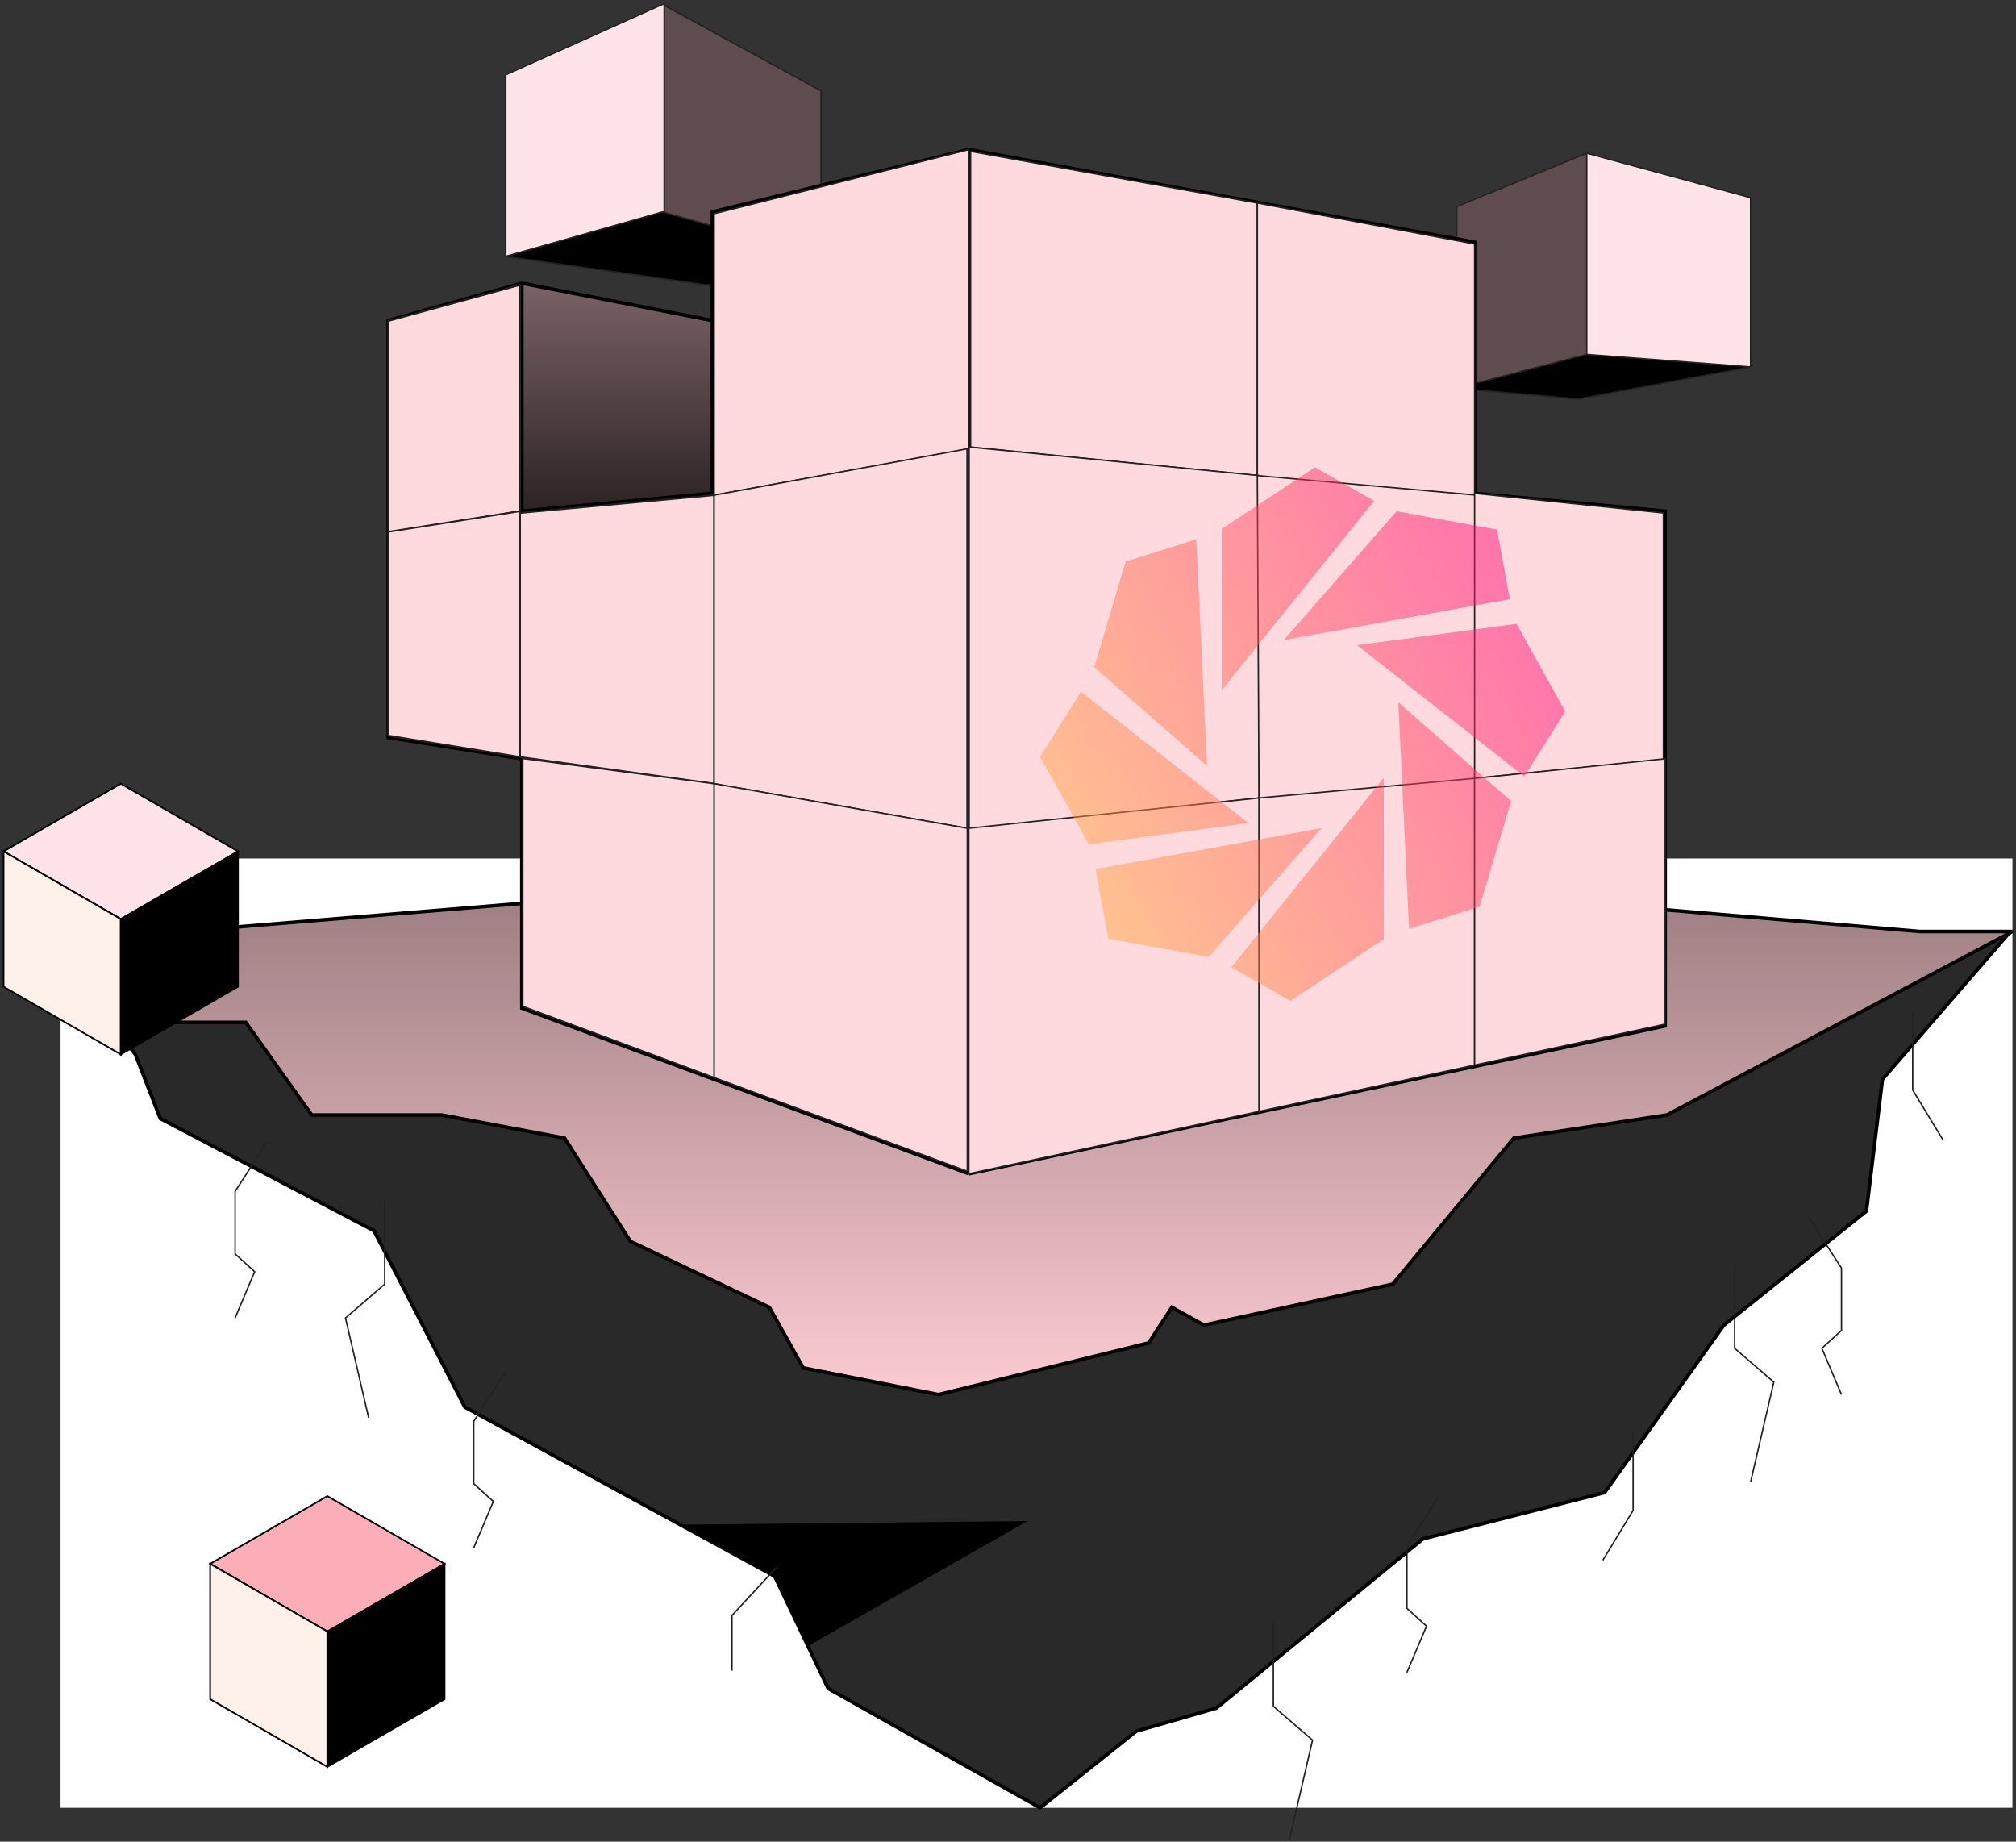 <svg width="566" height="517" viewBox="0 0 566 517" fill="none" xmlns="http://www.w3.org/2000/svg">
<rect x="0" y="0" width="566" height="517" fill="#333333" stroke="none"/>
<rect width="548" height="266.5" transform="translate(17 241)" fill="white"/>
<path d="M491.484 102.999L445.484 99.499L408.984 108.999L443 112L491.484 102.999Z" fill="black"/>
<path fill-rule="evenodd" clip-rule="evenodd" d="M445.484 99.499L445.484 42.999L408.984 57.999L408.984 108.999L445.484 99.499Z" fill="#5F4C4F"/>
<path d="M445.484 42.999L445.484 99.499L491.484 102.999L491.484 55.499L445.484 42.999Z" fill="#FEE4E8"/>
<path d="M445.484 42.999L445.484 99.499M445.484 42.999L491.484 55.499L491.484 102.999M445.484 42.999L408.984 57.999L408.984 108.999M445.484 99.499L491.484 102.999M445.484 99.499L408.984 108.999M491.484 102.999L443 112L408.984 108.999" stroke="#222222" stroke-width="0.4"/>
<path d="M186.496 59.5L141.996 72L141.996 21L186.496 1L186.496 59.5Z" fill="#FEE4E8" stroke="#222222" stroke-width="0.4"/>
<path d="M230.496 25.5L186.496 1.5L186.496 60L230.496 71.5L230.496 25.5Z" fill="#5F4C4F" stroke="#222222" stroke-width="0.4"/>
<path d="M185.996 59.5L141.996 72L198.496 80L230.496 72L185.996 59.5Z" fill="black" stroke="#222222" stroke-width="0.4"/>
<path d="M319 486L292 507.5L232.5 474L217.5 442.5L130.5 395L105 345.5L45 314L38 296L18 270.5L510 269L564 262L528.5 303L524 340L484 372L450.5 419L399.5 432L341.5 479.5L319 486Z" fill="#292929" stroke="black"/>
<path d="M288.5 427L192 428L218 443L227 462L288.5 427Z" fill="black"/>
<path d="M299 241L51 261.5L17 270L34 287H69L87.5 313H124L158.5 319.5L177 348.5L216 367L225.5 384L263.5 391.5L322.5 377L329 367L338 372L391 360.5L425 319.5L468 313L565 261.5H539L299 241Z" fill="url(#paint0_linear_3029_67183)" stroke="black"/>
<path fill-rule="evenodd" clip-rule="evenodd" d="M272 329.5L467.5 288V143.5L414 138.5V68L272 42L200 59.5V90V138.5L146.5 143.5V79.5L109 90V207L146.5 213V283L272 329.5Z" fill="white"/>
<path d="M146.5 143.5L200 138.5V90L146.5 79.5V143.5Z" fill="url(#paint1_linear_3029_67183)"/>
<path d="M272 42V329.5M272 42L414 68V138.5L467.5 143.5V288L272 329.5M272 42L200 59.5V90M272 329.5L146.5 283V213L109 207V90L146.5 79.5M146.5 79.5V143.5L200 138.5V90M146.5 79.5L200 90" stroke="black"/>
<path d="M357.5 455.5V479L368.5 488.5L362 516.5" stroke="#222222" stroke-width="0.4"/>
<path d="M487 355V378.5L498 388L491.5 416" stroke="#222222" stroke-width="0.4"/>
<path d="M108 337V360.5L97 370L103.5 398" stroke="#222222" stroke-width="0.4"/>
<path d="M75 320.5L66 334.5V352L71.5 357L66 370" stroke="#222222" stroke-width="0.4"/>
<path d="M142 385L133 399V416.5L138.5 421.5L133 434.5" stroke="#222222" stroke-width="0.4"/>
<path d="M404 420L395 434V451.5L400.5 456.5L395 469.5" stroke="#222222" stroke-width="0.4"/>
<path d="M508 342L517 356V373.5L511.5 378.5L517 391.5" stroke="#222222" stroke-width="0.4"/>
<rect width="38" height="38" transform="matrix(0.866 0.5 -0.866 0.5 91.91 420)" fill="#FBADB8" stroke="black" stroke-width="0.536"/>
<rect width="38" height="38" transform="matrix(0.866 0.5 0 1 59 439)" fill="#FEF1E9" stroke="black" stroke-width="0.536"/>
<rect width="38" height="38" transform="matrix(0.866 -0.5 0 1 91.91 458)" fill="black" stroke="black" stroke-width="0.536"/>
<rect width="38" height="38" transform="matrix(0.866 0.5 -0.866 0.5 33.91 220)" fill="#FEE4E8" stroke="black" stroke-width="0.536"/>
<rect width="38" height="38" transform="matrix(0.866 0.5 0 1 1 239)" fill="#FEF1E9" stroke="black" stroke-width="0.536"/>
<rect width="38" height="38" transform="matrix(0.866 -0.5 0 1 33.91 258)" fill="black" stroke="black" stroke-width="0.536"/>
<path d="M200.5 139L272 126V42L200.5 60V139Z" fill="#FED9DE" stroke="#222222" stroke-width="0.4"/>
<path d="M272.5 125.5V42.5L353 57V133.5L272.5 125.5Z" fill="#FED9DE" stroke="#222222" stroke-width="0.4"/>
<path d="M353 134V57L414 68.5V139L353 134Z" fill="#FED9DE" stroke="#222222" stroke-width="0.4"/>
<path d="M146 212.5V144L200.5 139V220L146 212.5Z" fill="#FED9DE" stroke="#222222" stroke-width="0.497"/>
<path d="M271.5 126L200.5 139V220L271.5 232.5V126Z" fill="#FED9DE" stroke="#222222" stroke-width="0.398"/>
<path d="M272.082 232.832V125.5L353.5 133.5V224L272.082 232.832Z" fill="#FED9DE" stroke="#222222" stroke-width="0.398"/>
<path d="M353.5 229L353 133.5L414.5 139L414 221.5L353.5 229Z" fill="#FED9DE" stroke="#222222" stroke-width="0.398"/>
<path d="M467.002 144L414 138.5V218.5L467.002 213.219V144Z" fill="#FED9DE" stroke="#222222" stroke-width="0.398"/>
<path d="M146.777 282.5V212.938L200.5 220V302.5L146.777 282.5Z" fill="#FED9DE" stroke="#222222" stroke-width="0.398"/>
<path d="M200.5 302.5V220L271.575 232.5V328.809L200.5 302.5Z" fill="#FED9DE" stroke="#222222" stroke-width="0.398"/>
<path d="M109 149.5V90.122L146 80V143.5L109 149.5Z" fill="#FED9DE" stroke="#222222" stroke-width="0.497"/>
<path d="M109 206.5V149.293L146 143.5V212.5L109 206.5Z" fill="#FED9DE" stroke="#222222" stroke-width="0.497"/>
<path d="M272 329.5V232.5L353.5 224V312L272 329.5Z" fill="#FED9DE" stroke="#222222" stroke-width="0.4"/>
<path d="M353.5 312V226V224L414 218.5V299L353.5 312Z" fill="#FED9DE" stroke="#222222" stroke-width="0.4"/>
<path d="M414 299V218.5L467.5 213V287.5L414 299Z" fill="#FED9DE" stroke="#222222" stroke-width="0.4"/>
<g opacity="0.5">
<path d="M343 193.703V148.533L369.188 131.228L385.72 140.627L343 193.703Z" fill="url(#paint2_linear_3029_67183)"/>
<path d="M388.478 218.446V263.615L362.29 280.921L345.758 271.521L388.478 218.446Z" fill="url(#paint3_linear_3029_67183)"/>
<path d="M360.441 179.678L392.102 143.516L420.299 148.67L423.86 168.194L360.441 179.678Z" fill="url(#paint4_linear_3029_67183)"/>
<path d="M371 232.477L339.34 268.639L311.142 263.485L307.582 243.96L371 232.477Z" fill="url(#paint5_linear_3029_67183)"/>
<path d="M380.996 181.108L425.77 175.139L439.462 199.732L427.96 217.945L380.996 181.108Z" fill="url(#paint6_linear_3029_67183)"/>
<path d="M350.466 231.039L305.692 237.009L292 212.415L303.502 194.203L350.466 231.039Z" fill="url(#paint7_linear_3029_67183)"/>
<path d="M392.59 197.17L424.25 224.889L415.415 254.514L395.591 260.749L392.59 197.17Z" fill="url(#paint8_linear_3029_67183)"/>
<path d="M338.863 214.98L307.203 187.261L316.038 157.636L335.862 151.4L338.863 214.98Z" fill="url(#paint9_linear_3029_67183)"/>
<path d="M343 193.703V148.533L369.188 131.228L385.72 140.627L343 193.703Z" fill="url(#paint10_linear_3029_67183)"/>
<path d="M388.478 218.446V263.615L362.29 280.921L345.758 271.521L388.478 218.446Z" fill="url(#paint11_linear_3029_67183)"/>
</g>
<path d="M218 440L205.5 453.5V469" stroke="#222222" stroke-width="0.4"/>
<path d="M458.5 402V424L450 438" stroke="#222222" stroke-width="0.4"/>
<path d="M537 284V306L545.5 320" stroke="#222222" stroke-width="0.4"/>
<defs>
<linearGradient id="paint0_linear_3029_67183" x1="291" y1="241" x2="291" y2="391.5" gradientUnits="userSpaceOnUse">
<stop stop-color="#97797D"/>
<stop offset="1" stop-color="#FDCBD2"/>
</linearGradient>
<linearGradient id="paint1_linear_3029_67183" x1="288.25" y1="42" x2="288.25" y2="329.5" gradientUnits="userSpaceOnUse">
<stop stop-color="#A9878C"/>
<stop offset="0.476"/>
</linearGradient>
<linearGradient id="paint2_linear_3029_67183" x1="271.177" y1="218.231" x2="425.691" y2="132.926" gradientUnits="userSpaceOnUse">
<stop stop-color="#FFB73B"/>
<stop offset="1" stop-color="#FF027D"/>
</linearGradient>
<linearGradient id="paint3_linear_3029_67183" x1="311.663" y1="291.529" x2="466.177" y2="206.224" gradientUnits="userSpaceOnUse">
<stop stop-color="#FFB73B"/>
<stop offset="1" stop-color="#FF027D"/>
</linearGradient>
<linearGradient id="paint4_linear_3029_67183" x1="282.296" y1="238.393" x2="436.81" y2="153.088" gradientUnits="userSpaceOnUse">
<stop stop-color="#FFB73B"/>
<stop offset="1" stop-color="#FF027D"/>
</linearGradient>
<linearGradient id="paint5_linear_3029_67183" x1="300.51" y1="271.372" x2="455.024" y2="186.067" gradientUnits="userSpaceOnUse">
<stop stop-color="#FFB73B"/>
<stop offset="1" stop-color="#FF027D"/>
</linearGradient>
<linearGradient id="paint6_linear_3029_67183" x1="299.068" y1="268.753" x2="453.582" y2="183.445" gradientUnits="userSpaceOnUse">
<stop stop-color="#FFB73B"/>
<stop offset="1" stop-color="#FF027D"/>
</linearGradient>
<linearGradient id="paint7_linear_3029_67183" x1="283.756" y1="241.008" x2="438.27" y2="155.7" gradientUnits="userSpaceOnUse">
<stop stop-color="#FFB73B"/>
<stop offset="1" stop-color="#FF027D"/>
</linearGradient>
<linearGradient id="paint8_linear_3029_67183" x1="309.599" y1="287.839" x2="464.114" y2="202.531" gradientUnits="userSpaceOnUse">
<stop stop-color="#FFB73B"/>
<stop offset="1" stop-color="#FF027D"/>
</linearGradient>
<linearGradient id="paint9_linear_3029_67183" x1="273.216" y1="221.924" x2="427.73" y2="136.617" gradientUnits="userSpaceOnUse">
<stop stop-color="#FFB73B"/>
<stop offset="1" stop-color="#FF027D"/>
</linearGradient>
<linearGradient id="paint10_linear_3029_67183" x1="271.177" y1="218.231" x2="425.691" y2="132.926" gradientUnits="userSpaceOnUse">
<stop stop-color="#FFB73B"/>
<stop offset="1" stop-color="#FF027D"/>
</linearGradient>
<linearGradient id="paint11_linear_3029_67183" x1="311.663" y1="291.529" x2="466.177" y2="206.224" gradientUnits="userSpaceOnUse">
<stop stop-color="#FFB73B"/>
<stop offset="1" stop-color="#FF027D"/>
</linearGradient>
</defs>
</svg>
